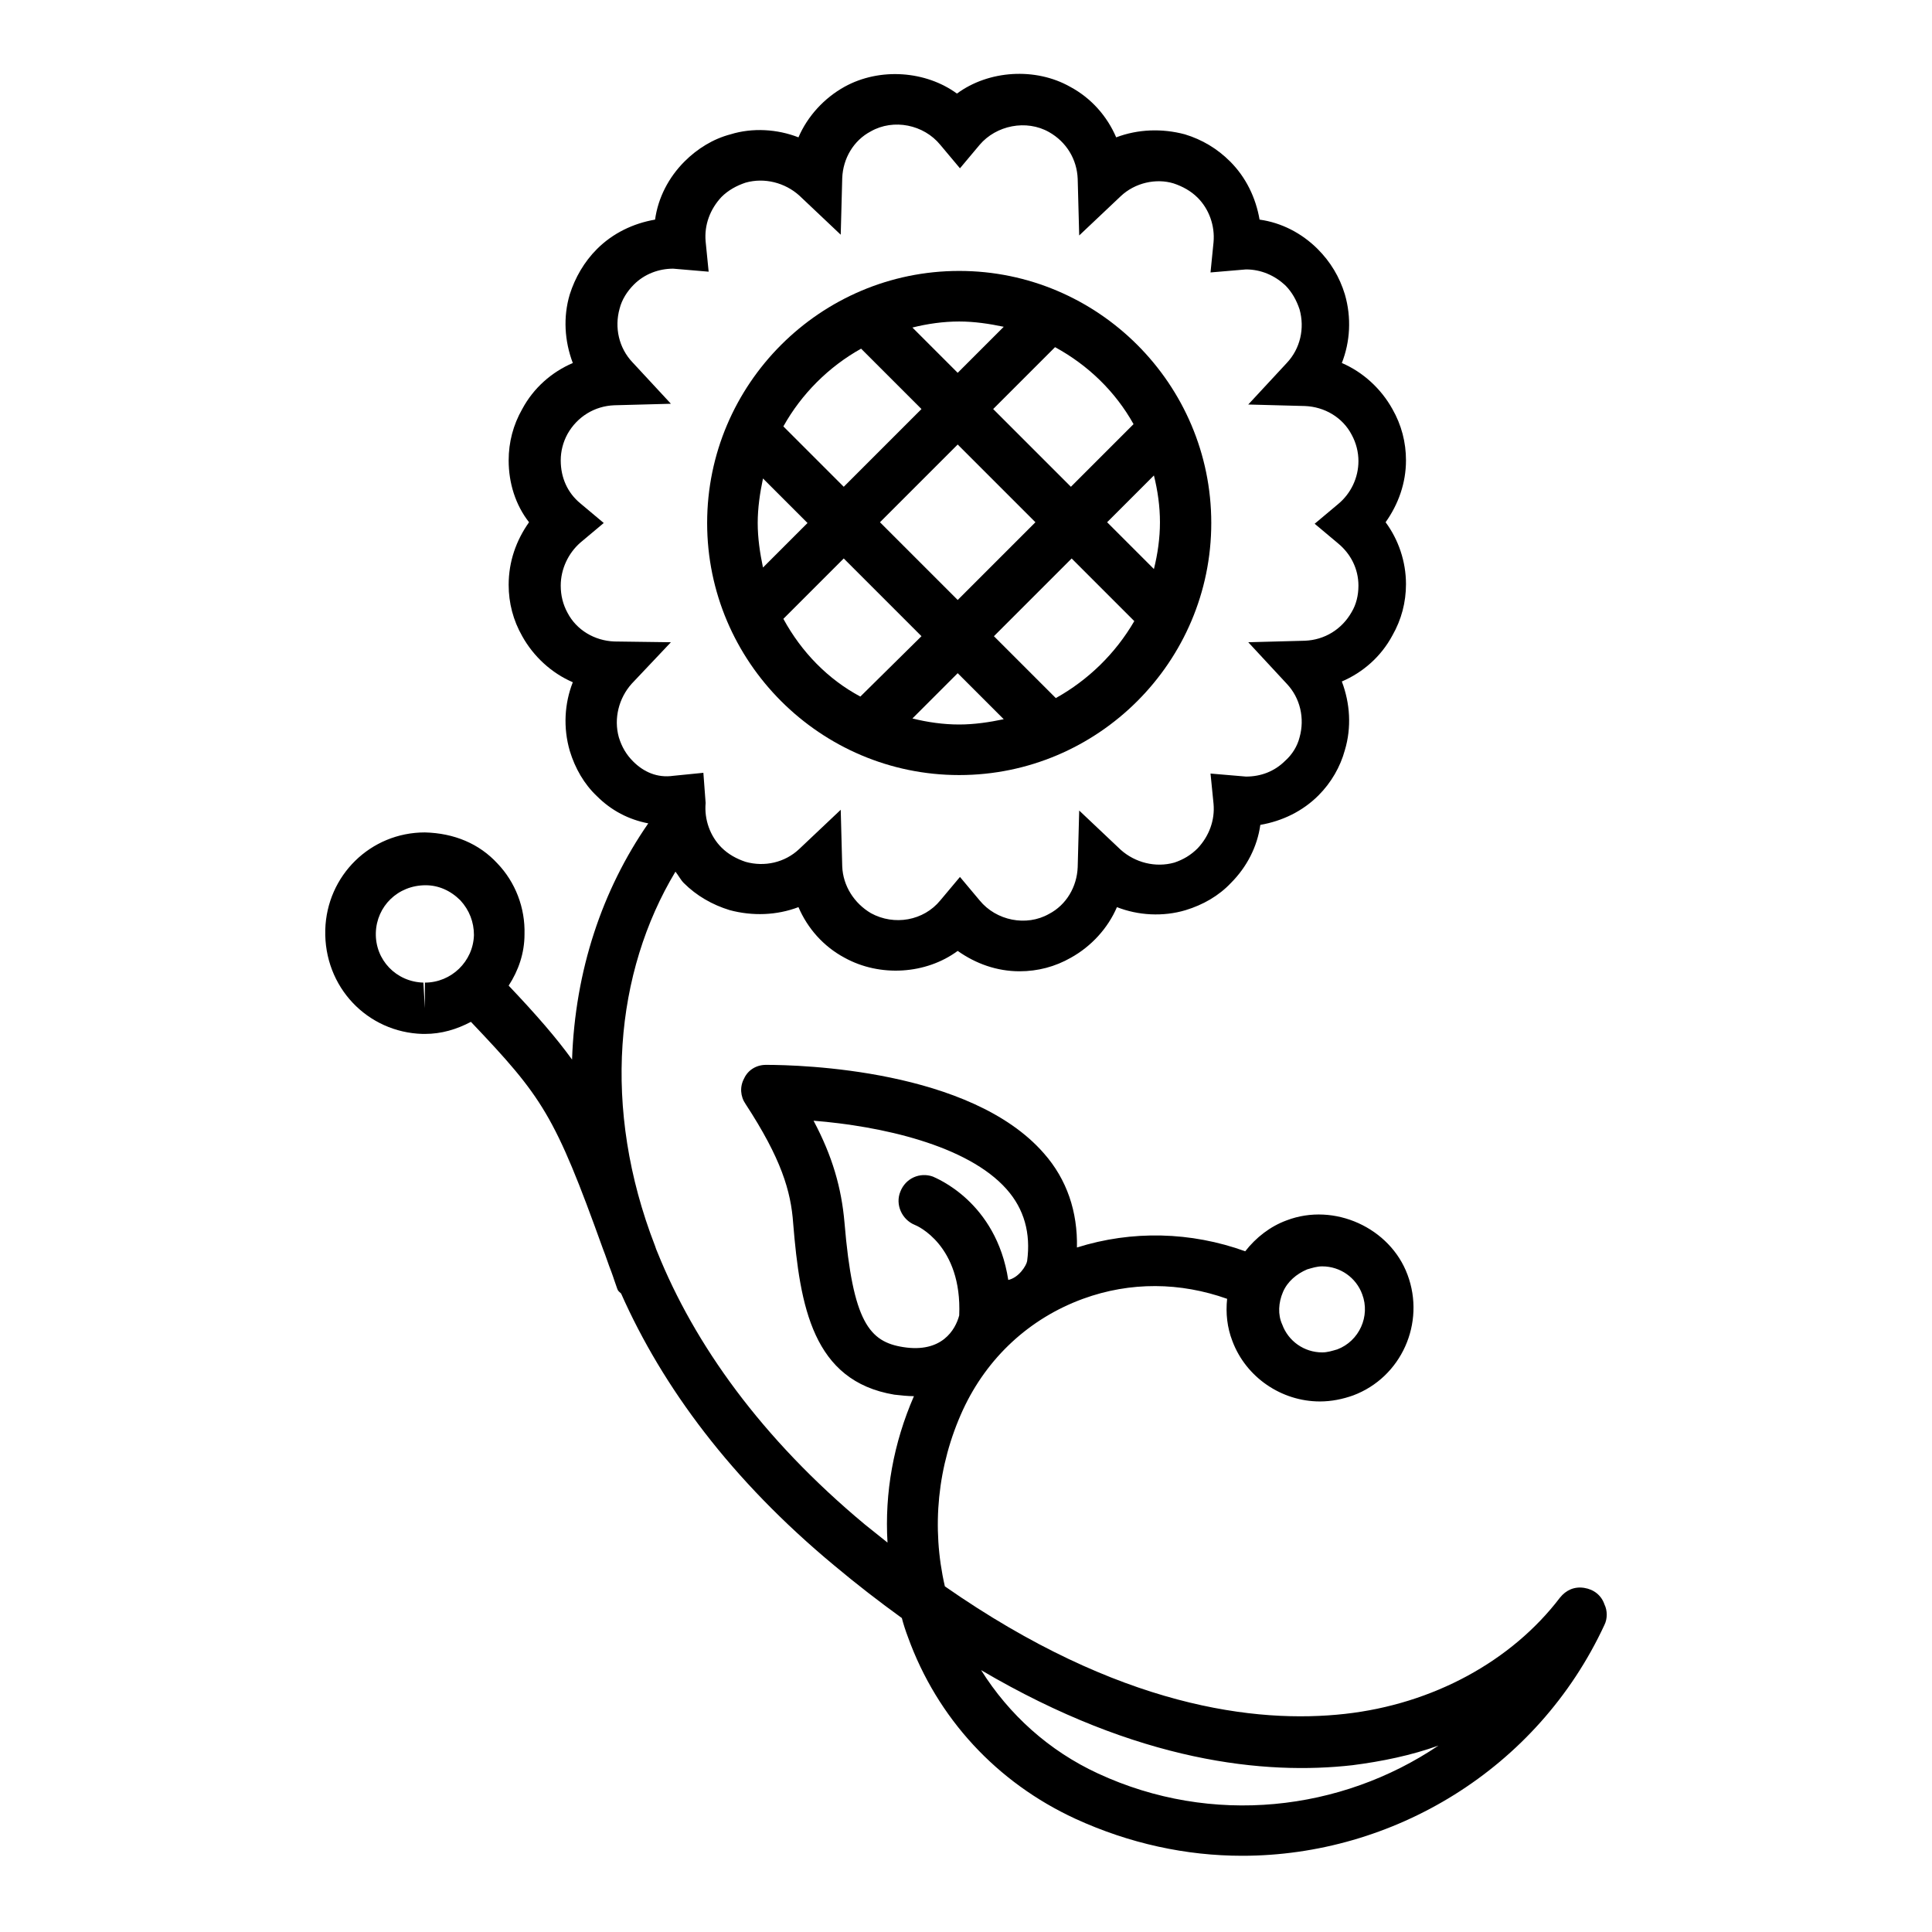 <?xml version="1.0" encoding="utf-8"?>
<!-- Svg Vector Icons : http://www.onlinewebfonts.com/icon -->
<!DOCTYPE svg PUBLIC "-//W3C//DTD SVG 1.1//EN" "http://www.w3.org/Graphics/SVG/1.1/DTD/svg11.dtd">
<svg version="1.1" xmlns="http://www.w3.org/2000/svg" xmlns:xlink="http://www.w3.org/1999/xlink" x="0px" y="0px" viewBox="0 0 256 256" enable-background="new 0 0 256 256" xml:space="preserve">
<g><g><g><g><path fill="#000000" d="M127.1,102.7c18.4,0,33.4-15,33.4-33.4s-15-33.4-33.4-33.4c-18.4,0-33.4,15-33.4,33.4C93.7,87.7,108.7,102.7,127.1,102.7z M103.8,82l8-8l10.3,10.3l-8.1,8C109.7,90,106.2,86.4,103.8,82z M116.6,69.2l10.3-10.3l10.3,10.3l-10.3,10.3L116.6,69.2z M127.1,96c-2.1,0-4.2-0.3-6.2-0.8l6-6l6.1,6.1C131.1,95.7,129.1,96,127.1,96z M139.9,92.5l-8.2-8.2L142,74l8.3,8.3C147.8,86.6,144.2,90.1,139.9,92.5z M152.9,63c0.5,2,0.8,4.1,0.8,6.2c0,2.1-0.3,4.2-0.8,6.2l-6.2-6.2L152.9,63z M150.2,56.2l-8.3,8.3l-10.3-10.3l8.2-8.2C144.2,48.4,147.8,51.9,150.2,56.2z M127.1,42.6c2,0,4,0.3,5.9,0.7l-6.1,6.1l-6-6C122.9,42.9,125,42.6,127.1,42.6z M114.1,46.2l8,8l-10.3,10.3l-8-8C106.2,52.2,109.8,48.6,114.1,46.2z M100.4,69.3c0-2,0.3-4,0.7-5.9l5.9,5.9l-5.9,5.9C100.7,73.3,100.4,71.3,100.4,69.3z"/><path fill="#000000" d="M56,137c0,0,0.3,0,0.3,0c2.2,0,4.2-0.6,6.1-1.6c9.5,10,11.1,12.3,17.5,30.1c0.4,1,0.7,2,1.1,3c0.3,0.8,0.5,1.5,0.8,2.3c0.1,0.3,0.3,0.4,0.5,0.6c5.5,12.4,14.6,24.7,28.2,36c3.1,2.6,6.1,4.9,9,7c0.2,0.8,0.5,1.7,0.8,2.5c3.9,10.8,11.8,19.3,22.2,24.1c7.2,3.3,14.7,4.9,22.1,4.9c19.9,0,39.1-11.4,48-30.6c0.4-0.8,0.4-1.9,0-2.7c-0.4-1.2-1.4-2-2.7-2.2c-1.3-0.2-2.4,0.3-3.2,1.3c-6.4,8.4-16.8,14.1-28.5,15.4c-11.7,1.3-29.9-0.8-53-16.9c-1.8-7.8-1-16,2.4-23.4c3.2-6.9,8.8-12.1,15.9-14.7c6.3-2.3,12.9-2.2,19.1,0c-0.2,1.9,0,3.8,0.7,5.6c1.8,4.8,6.5,8,11.6,8c1.5,0,3-0.3,4.4-0.8c6.4-2.4,9.6-9.6,7.2-16c-2.3-6.2-9.7-9.6-16-7.2c-2.2,0.8-4.1,2.3-5.5,4.1c-7.2-2.6-15-2.8-22.3-0.5c0.1-4.7-1.3-9-4.4-12.5c-9.7-11.1-32.2-11.7-36.8-11.7l0,0c-1.3,0-2.4,0.7-2.9,1.8c-0.6,1.1-0.5,2.4,0.2,3.4c4.7,7.2,6,11.5,6.3,15.8c0.9,11,2.6,20.9,13.4,22.7c0.9,0.1,1.8,0.2,2.6,0.2c-2.7,6.2-3.9,12.8-3.5,19.4c-1-0.8-2-1.6-3-2.4c-13.7-11.4-22.6-23.9-27.5-36.1c-0.1-0.2-0.2-0.5-0.3-0.8c-7.1-18.3-5.3-36.3,2.7-49.6c0.4,0.5,0.7,1.1,1.1,1.5c1.7,1.7,3.8,2.9,6.1,3.6c3,0.8,6.2,0.7,9.1-0.4c1.2,2.8,3.3,5.2,6.1,6.7c4.7,2.6,10.8,2.2,15-0.9c2.4,1.7,5.2,2.7,8.2,2.7c2.4,0,4.7-0.6,6.8-1.8c2.7-1.5,4.9-3.9,6.1-6.7c2.8,1.1,6.1,1.3,9.1,0.4c2.3-0.7,4.4-1.9,6-3.6c2.1-2.1,3.5-4.8,3.9-7.7c2.9-0.5,5.6-1.8,7.7-3.9c1.7-1.7,2.9-3.8,3.5-6c0.9-3,0.7-6.2-0.4-9.1c2.8-1.2,5.2-3.3,6.7-6.1c1.2-2.1,1.8-4.4,1.8-6.8c0-3-1-5.9-2.7-8.2c1.7-2.4,2.7-5.2,2.7-8.2c0-2.4-0.6-4.7-1.8-6.8c-1.5-2.7-3.9-4.9-6.7-6.1c1.1-2.8,1.3-6,0.4-9.1c-0.7-2.3-1.9-4.3-3.6-6c-2.1-2.1-4.8-3.5-7.7-3.9c-0.5-2.9-1.8-5.6-3.9-7.7c-1.7-1.7-3.7-2.9-6-3.6c-3-0.8-6.2-0.7-9.1,0.4c-1.2-2.8-3.3-5.2-6.1-6.7c-4.6-2.6-10.8-2.2-15,0.9c-4.1-3-10.2-3.5-14.9-0.9c-2.7,1.5-4.9,3.9-6.1,6.7c-2.8-1.1-6.1-1.3-9-0.4c-2.3,0.6-4.4,1.9-6.1,3.6c-2.1,2.1-3.5,4.8-3.9,7.7c-2.9,0.5-5.6,1.8-7.7,3.9c-1.7,1.7-2.9,3.8-3.6,6c-0.9,3-0.7,6.2,0.4,9.1c-2.8,1.2-5.2,3.3-6.7,6.1c-1.2,2.1-1.8,4.4-1.8,6.8c0,3,0.9,5.9,2.7,8.2c-1.7,2.4-2.7,5.2-2.7,8.3c0,2.4,0.6,4.7,1.8,6.8c1.5,2.7,3.9,4.9,6.7,6.1c-1.1,2.8-1.3,6-0.4,9.1c0.7,2.3,1.9,4.4,3.6,6c1.9,1.9,4.2,3.1,6.8,3.6c-6.1,8.8-9.7,19.5-10.1,31.3c-2.1-2.9-4.7-5.9-8.4-9.8c1.3-2,2.1-4.3,2.1-6.8c0.1-3.5-1.2-6.9-3.6-9.4c-2.4-2.6-5.7-4-9.6-4.1c-7.2,0-13,5.7-13.2,12.9C42.9,130.8,48.7,136.8,56,137z M179.2,233.9c3.9-0.5,7.8-1.3,11.4-2.6c-12.9,8.7-30,10.7-45.1,3.7c-6.5-3-11.8-7.8-15.5-13.7C150.9,233.6,167.7,235.2,179.2,233.9z M170,171.2c0.6-1.4,1.8-2.4,3.2-3c0.7-0.2,1.3-0.4,2-0.4c2.4,0,4.5,1.5,5.3,3.7c1.1,2.9-0.4,6.2-3.3,7.3c-0.7,0.2-1.3,0.4-2,0.4c-2.4,0-4.5-1.5-5.3-3.7C169.3,174.2,169.4,172.6,170,171.2z M119.7,178.5c-4.5-0.7-6.7-3.3-7.8-16.5c-0.4-4.6-1.6-8.8-4.1-13.5c8.8,0.7,20.4,3.2,25.6,9.1c2.3,2.6,3.2,5.8,2.7,9.5c-0.1,0.6-1.1,2.2-2.5,2.5c-1.6-10.4-9.6-13.5-10-13.7c-1.7-0.6-3.6,0.2-4.3,2c-0.7,1.7,0.2,3.7,1.9,4.4c0.3,0.1,6.3,2.7,5.9,12C126.6,176.2,124.8,179.3,119.7,178.5z M83.9,100.9c-0.9-0.9-1.5-1.9-1.9-3.2c-0.7-2.5,0-5.2,1.7-7.1l5.2-5.5L81.4,85c-2.6-0.1-5-1.5-6.2-3.8c-0.6-1.1-0.9-2.3-0.9-3.6c0-2.2,1-4.3,2.6-5.7l3.1-2.6l-3.1-2.6c-1.7-1.4-2.6-3.4-2.6-5.7c0-1.2,0.3-2.4,0.9-3.5c1.3-2.3,3.6-3.7,6.2-3.8l7.5-0.2l-5.1-5.5c-1.8-1.9-2.4-4.6-1.7-7.1c0.3-1.2,1-2.3,1.9-3.2c1.4-1.4,3.3-2.1,5.2-2.1l4.7,0.4l-0.4-4c-0.2-2.2,0.6-4.3,2.1-5.9c0.9-0.9,2-1.5,3.2-1.9c2.5-0.7,5.2,0,7.1,1.7l5.5,5.2l0.2-7.5c0.1-2.6,1.5-5,3.8-6.2c3-1.7,7-0.9,9.2,1.8l2.6,3.1l2.6-3.1c2.2-2.6,6.2-3.4,9.2-1.7c2.3,1.3,3.7,3.6,3.8,6.2l0.2,7.5l5.5-5.2c1.9-1.8,4.7-2.4,7-1.7c1.2,0.4,2.3,1,3.2,1.9c1.5,1.5,2.3,3.7,2.1,5.9l-0.4,4l4.7-0.4c2,0,3.8,0.8,5.2,2.1c0.9,0.9,1.5,2,1.9,3.2c0.7,2.5,0.1,5.2-1.7,7.1l-5.1,5.5l7.5,0.2c2.6,0.1,5,1.5,6.2,3.8c0.6,1.1,0.9,2.3,0.9,3.5c0,2.2-1,4.3-2.7,5.7l-3.1,2.6l3.1,2.6c1.7,1.4,2.7,3.4,2.7,5.6c0,1.3-0.3,2.5-0.9,3.5c-1.3,2.3-3.6,3.7-6.2,3.8l-7.5,0.2l5.1,5.5c1.8,1.9,2.4,4.6,1.7,7.1c-0.3,1.2-1,2.3-1.9,3.1c-1.4,1.4-3.2,2.1-5.2,2.1l-4.7-0.4l0.4,4c0.2,2.2-0.6,4.3-2.1,5.9c-0.9,0.9-1.9,1.5-3.1,1.9c-2.5,0.7-5.2,0-7.1-1.7l-5.5-5.2l-0.2,7.5c-0.1,2.6-1.5,5-3.8,6.2c-3,1.7-7,0.9-9.2-1.8l-2.6-3.1l-2.6,3.1c-2.2,2.7-6.1,3.4-9.2,1.7c-2.2-1.3-3.7-3.6-3.8-6.2l-0.2-7.5l-5.5,5.2c-1.9,1.8-4.6,2.4-7.1,1.7c-1.2-0.4-2.3-1-3.2-1.9c-1.5-1.5-2.3-3.7-2.1-5.9l-0.3-4l-4,0.4C87.1,103.1,85.3,102.3,83.9,100.9z M56.4,117.3L56.4,117.3c1.7,0,3.3,0.7,4.6,2c1.2,1.3,1.8,2.9,1.8,4.6c-0.1,3.5-3,6.3-6.5,6.3v3.4l-0.2-3.4c-3.6-0.1-6.4-3-6.3-6.6C49.9,120.1,52.7,117.3,56.4,117.3z"/></g></g><g></g><g></g><g></g><g></g><g></g><g></g><g></g><g></g><g></g><g></g><g></g><g></g><g></g><g></g><g></g></g></g>
</svg>